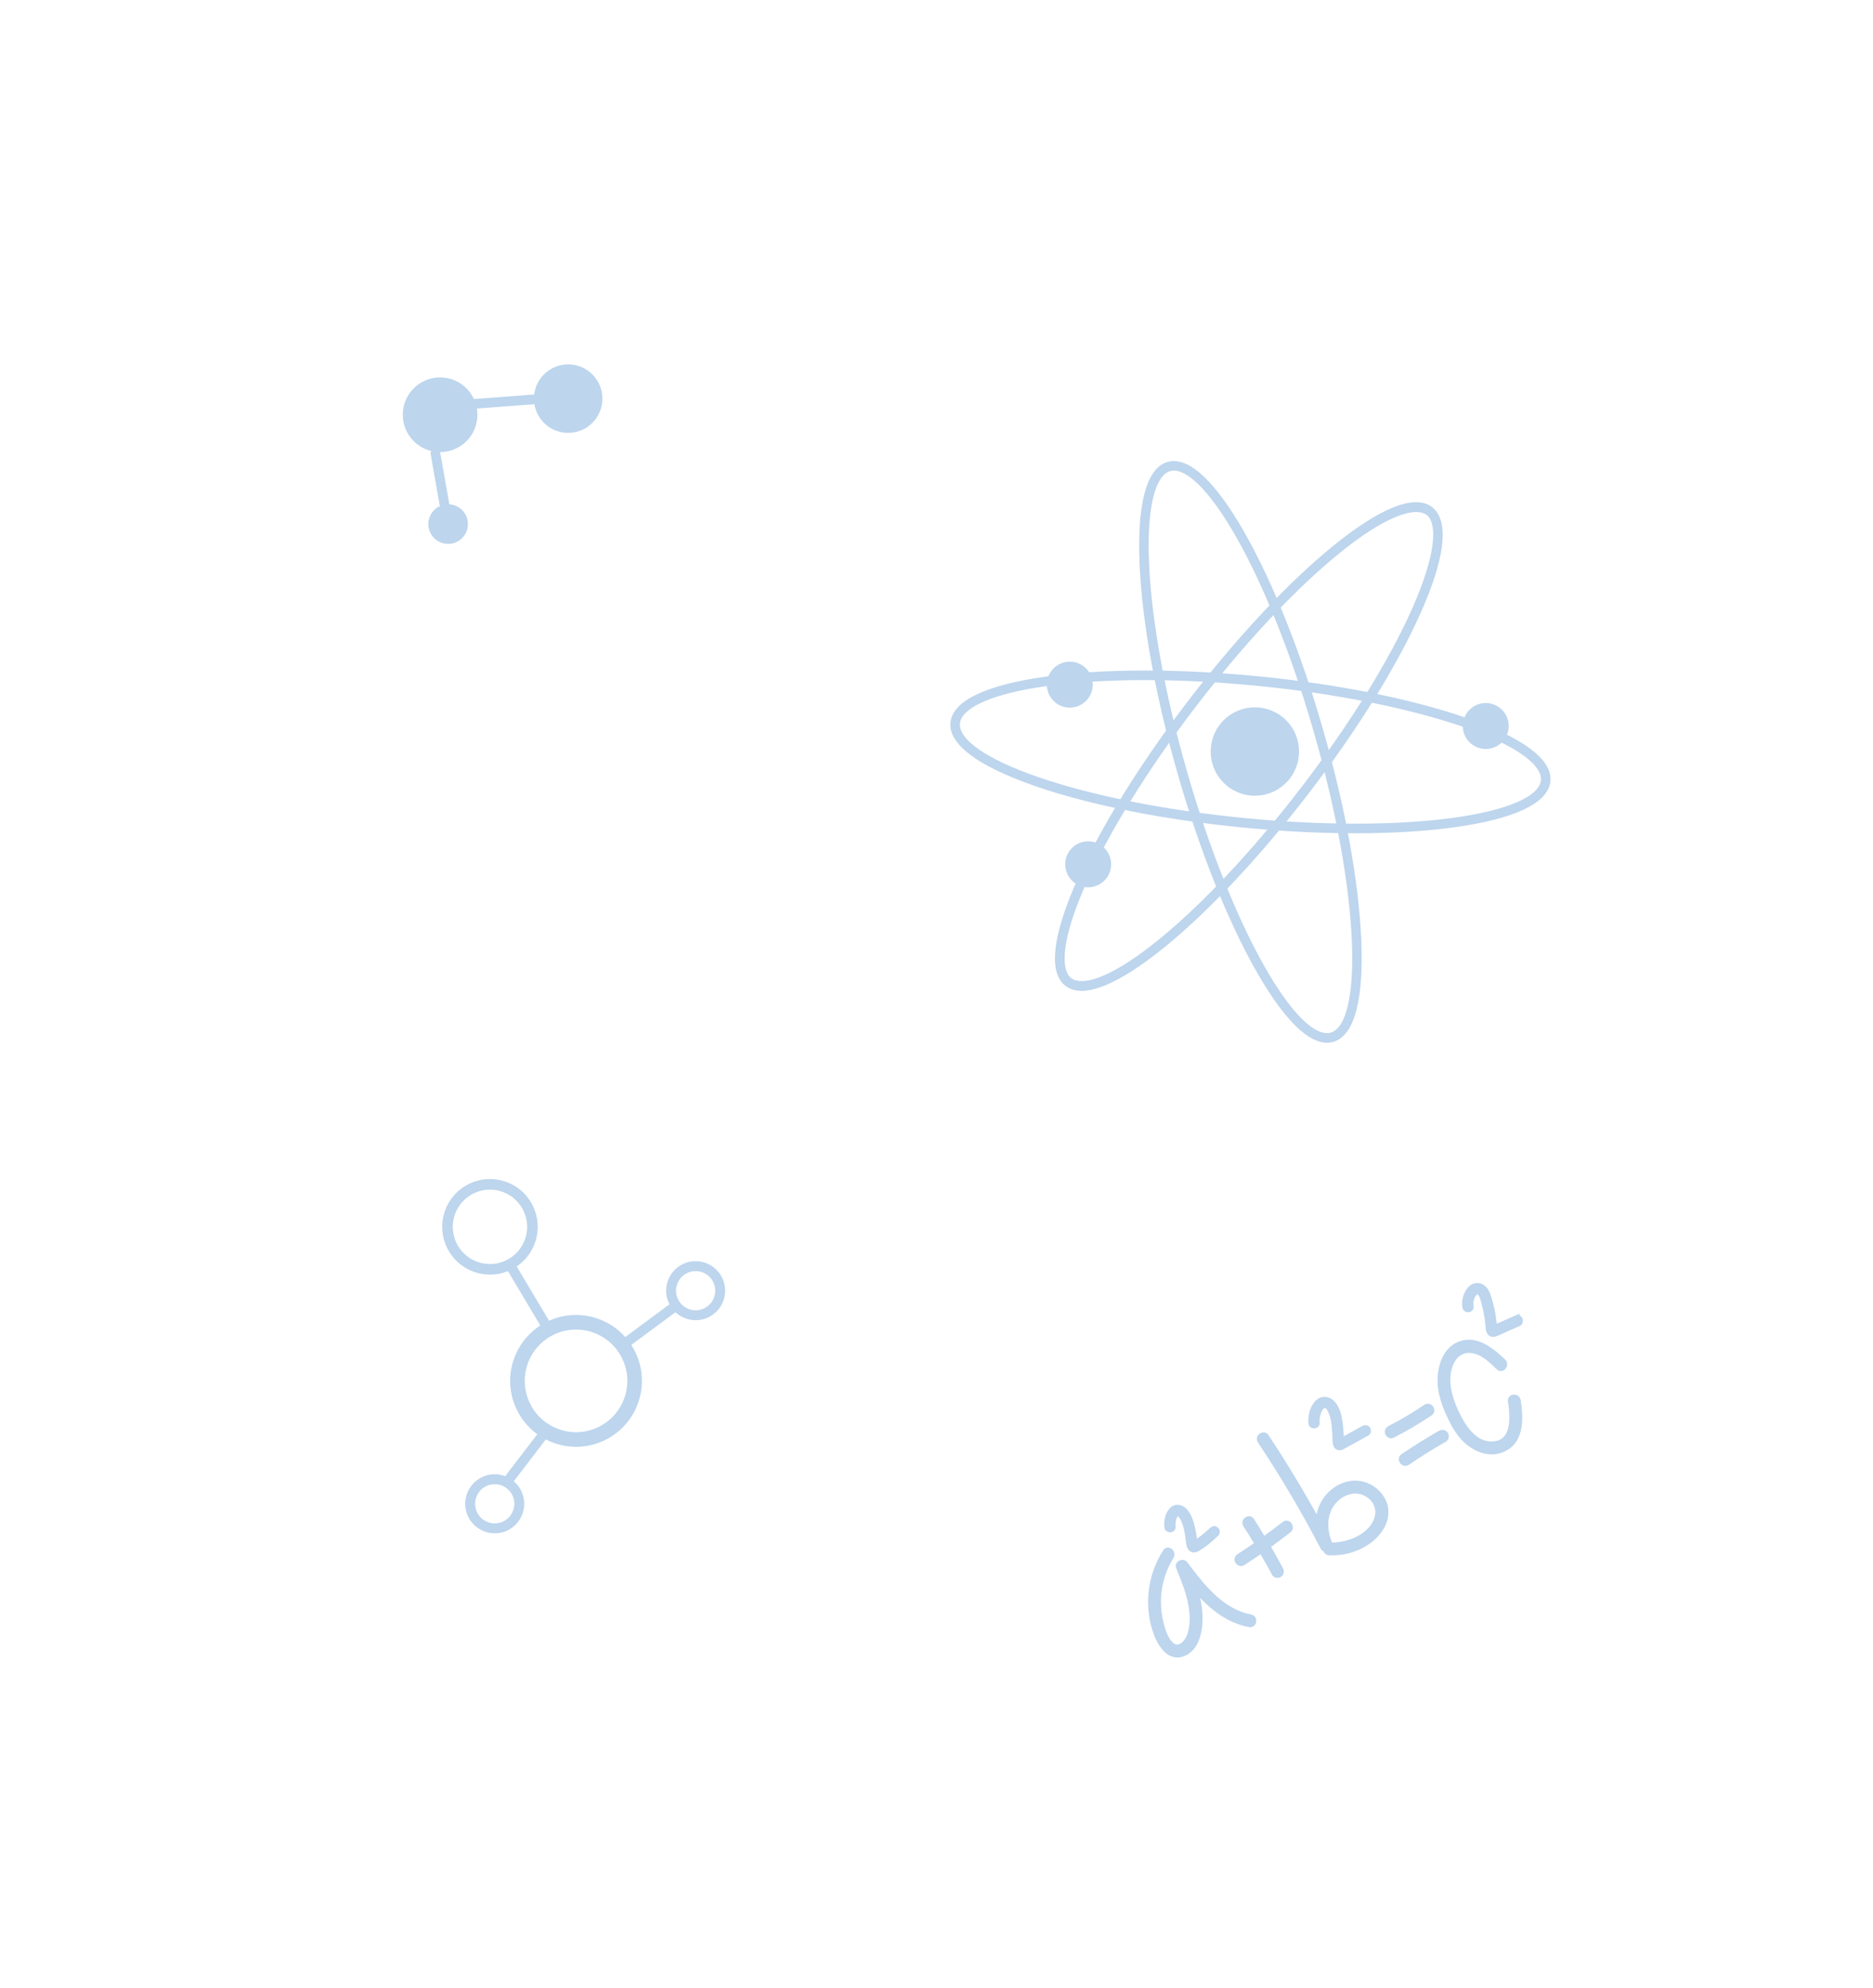 <svg width="528" height="560" viewBox="0 0 528 560" fill="none" xmlns="http://www.w3.org/2000/svg">
<path d="M367.592 289.697C363.746 286.494 359.429 280.752 354.891 272.713C346.894 258.552 339.111 238.919 332.961 217.425C326.818 195.931 323.047 175.149 322.349 158.899C321.643 142.545 324.161 132.707 329.44 131.199C334.711 129.698 342.051 136.72 350.097 150.971C358.094 165.132 365.876 184.765 372.027 206.259C378.17 227.753 381.94 248.535 382.639 264.785C383.344 281.139 380.826 290.977 375.548 292.485C373.251 293.142 370.56 292.173 367.585 289.704L367.592 289.697ZM337.118 134.34C334.331 132.016 331.771 131.047 329.578 131.677C319.076 134.679 320.806 173.088 333.452 217.286C346.091 261.485 364.908 295.003 375.423 292C385.925 288.998 384.195 250.59 371.549 206.391C361.553 171.427 347.682 143.147 337.118 134.34Z" fill="#BDD5ED" stroke="#BDD5ED" stroke-width="2.2"/>
<path d="M273.19 211.005C270.222 208.528 268.79 206.059 269.025 203.679C269.558 198.214 278.779 193.966 294.995 191.718C311.1 189.476 332.227 189.449 354.476 191.621C376.724 193.8 397.443 197.923 412.808 203.243C428.283 208.591 436.502 214.554 435.976 220.005C435.444 225.47 426.222 229.718 410.006 231.966C393.901 234.208 372.774 234.235 350.526 232.063C328.277 229.884 307.558 225.761 292.193 220.441C283.463 217.425 277.043 214.208 273.196 211.005H273.19ZM269.516 203.72C268.465 214.595 304.805 227.082 350.567 231.558C396.322 236.034 434.413 230.825 435.471 219.957C436.523 209.075 400.183 196.595 354.42 192.119C308.672 187.643 270.581 192.852 269.516 203.72Z" fill="#BDD5ED" stroke="#BDD5ED" stroke-width="2.2"/>
<path d="M300.868 276.76C296.711 273.294 298.032 263.291 304.597 248.521C311.211 233.661 322.335 215.709 335.942 197.964C349.543 180.227 363.995 164.814 376.62 154.568C389.335 144.26 398.737 140.421 403.088 143.762C407.412 147.36 406.097 157.363 399.525 172.133C392.912 186.993 381.788 204.945 368.18 222.689C354.579 240.427 340.128 255.84 327.502 266.086C314.787 276.393 305.386 280.233 301.034 276.892C300.979 276.85 300.924 276.802 300.868 276.76ZM402.936 144.281C398.702 141.03 389.28 144.966 376.938 154.969C364.334 165.187 349.917 180.566 336.337 198.276C322.757 215.986 311.653 233.903 305.061 248.729C298.682 263.063 297.285 273.114 301.2 276.38C310.021 283.145 339.83 258.87 367.8 222.385C381.38 204.675 392.49 186.757 399.083 171.932C405.461 157.591 406.858 147.539 402.943 144.274L402.936 144.281Z" fill="#BDD5ED" stroke="#BDD5ED" stroke-width="2.2"/>
<path d="M363.317 219.715C358.91 225 351.058 225.713 345.773 221.306C340.487 216.899 339.775 209.047 344.182 203.762C348.588 198.476 356.44 197.764 361.726 202.171C367.011 206.577 367.724 214.429 363.317 219.715Z" fill="#BDD5ED"/>
<path d="M306.548 197.038C304.258 199.784 300.176 200.158 297.43 197.868C294.684 195.578 294.31 191.496 296.6 188.75C298.89 186.003 302.971 185.63 305.718 187.92C308.464 190.209 308.838 194.291 306.548 197.038Z" fill="#BDD5ED"/>
<path d="M311.73 247.656C309.44 250.403 305.358 250.776 302.612 248.486C299.865 246.197 299.492 242.115 301.781 239.369C304.071 236.622 308.153 236.249 310.899 238.538C313.646 240.828 314.019 244.91 311.73 247.656Z" fill="#BDD5ED"/>
<path d="M423.807 208.694C421.518 211.441 417.436 211.814 414.69 209.524C411.943 207.235 411.57 203.153 413.859 200.407C416.149 197.66 420.231 197.287 422.977 199.576C425.724 201.866 426.097 205.948 423.807 208.694Z" fill="#BDD5ED"/>
<path d="M352.45 454.816L352.428 454.829C344.456 453.169 339.079 445.984 334.738 440.202C334.105 439.356 333.051 439.338 332.327 439.749C331.531 440.243 331.238 441.066 331.594 441.902C333.167 445.723 334.947 450.056 335.311 454.49C335.494 456.822 335.265 458.892 334.626 460.639C334.119 462.008 333.067 463.132 332.112 463.317C331.505 463.43 330.925 463.175 330.372 462.554C329.129 461.16 328.474 459.053 327.954 456.987C327.479 455.086 327.241 453.057 327.267 450.965C327.317 446.741 328.568 442.48 330.789 438.969C331.424 437.957 330.963 436.82 330.149 436.301C329.339 435.789 328.416 435.996 327.899 436.798C323.337 443.94 322.383 452.865 325.333 460.671C325.889 462.144 327.489 465.668 330.318 466.7C331.695 467.203 333.131 467.049 334.602 466.233C339 463.772 339.115 457.283 338.963 454.591C338.876 453.167 338.658 451.708 338.304 450.168C341.644 453.682 346.073 457.255 352.058 458.416C352.499 458.501 352.91 458.432 353.262 458.227C353.42 458.135 353.564 458.021 353.679 457.874C354.117 457.368 354.256 456.625 354.029 455.994C353.82 455.393 353.332 454.985 352.686 454.859L352.45 454.816Z" fill="#BDD5ED"/>
<path d="M361.585 428.814C359.956 430.084 358.262 431.362 356.415 432.688C355.289 430.824 354.384 429.355 353.503 427.981C353.158 427.439 352.619 427.151 352.022 427.177C351.36 427.212 350.737 427.625 350.426 428.227C350.128 428.802 350.17 429.46 350.536 430.02C351.619 431.707 352.656 433.402 353.485 434.775C352.023 435.797 350.476 436.828 348.79 437.931C348.353 438.215 348.077 438.637 348.014 439.115C347.955 439.53 348.057 439.963 348.306 440.34C348.797 441.097 349.845 441.551 350.838 440.913C352.42 439.891 353.981 438.832 355.347 437.886C356.591 440.022 357.657 441.939 358.614 443.721C358.829 444.107 359.2 444.383 359.654 444.49C360.132 444.603 360.64 444.528 361.052 444.288C361.089 444.266 361.127 444.244 361.164 444.223C361.949 443.675 362.135 442.684 361.634 441.772C360.655 439.953 359.567 437.998 358.304 435.812C360.429 434.274 362.169 432.97 363.753 431.727C364.689 430.991 364.596 429.831 364.03 429.117C363.408 428.325 362.389 428.195 361.605 428.813L361.585 428.814Z" fill="#BDD5ED"/>
<path d="M382.981 417.199C379.086 416.817 375.081 418.919 372.779 422.547C371.998 423.775 371.452 425.146 371.151 426.646C366.832 418.885 362.275 411.403 357.59 404.356C356.958 403.409 355.892 403.388 355.158 403.886C354.412 404.38 353.97 405.43 354.624 406.415C361.053 416.078 366.995 426.126 372.281 436.274C372.472 436.635 372.765 436.915 373.111 437.096C373.407 437.776 374.037 438.202 374.788 438.217C378.386 438.329 381.92 437.436 384.842 435.734C385.689 435.241 386.485 434.677 387.214 434.052C390.613 431.15 392.065 427.353 391.099 423.902C390.129 420.392 386.712 417.575 382.973 417.203L382.981 417.199ZM387.663 425.481C387.835 427.087 387.209 428.837 385.933 430.282C383.602 432.914 379.724 434.509 375.49 434.597C373.838 430.52 374.164 426.477 376.367 423.729C378.452 421.14 382.347 419.625 385.489 421.92C386.761 422.845 387.519 424.079 387.671 425.477L387.663 425.481Z" fill="#BDD5ED"/>
<path d="M401.503 395.806C398.299 397.973 394.929 399.975 391.482 401.742C390.557 402.22 390.156 403.136 390.481 404.02C390.652 404.503 391.074 404.919 391.573 405.121C392.016 405.295 392.477 405.277 392.86 405.074C394.614 404.173 396.326 403.236 397.983 402.272C399.924 401.141 401.792 399.973 403.562 398.772C404.512 398.129 404.505 397.049 404.007 396.315C403.51 395.581 402.461 395.158 401.491 395.803L401.503 395.806Z" fill="#BDD5ED"/>
<path d="M405.627 403.129C401.93 405.242 398.391 407.453 395.095 409.703C394.145 410.347 394.151 411.427 394.649 412.161C394.91 412.54 395.281 412.816 395.713 412.936C396.163 413.055 396.63 412.994 397.049 412.75C397.087 412.728 397.132 412.702 397.169 412.68C400.6 410.351 404.109 408.157 407.619 406.154C408.009 405.927 408.276 405.541 408.377 405.06C408.488 404.544 408.379 403.995 408.094 403.609C407.535 402.821 406.52 402.629 405.628 403.148L405.627 403.129Z" fill="#BDD5ED"/>
<path d="M410.998 378.074C406.552 379.9 404.935 385.499 405.299 390.244C405.5 392.656 406.208 395.234 407.477 398.138C408.405 400.247 409.703 402.943 411.549 405.13C414.458 408.574 419.461 411.1 424.086 408.979C424.354 408.853 424.618 408.72 424.858 408.58C429.789 405.709 429.414 399.223 428.678 394.494C428.576 393.82 428.162 393.299 427.545 393.066C426.907 392.815 426.168 392.924 425.662 393.33C425.203 393.697 424.995 394.27 425.089 394.897C425.364 396.644 426.185 401.967 424.146 404.549C423.397 405.486 422.354 406.004 420.938 406.106C417.12 406.392 413.883 403.52 411.043 397.316C408.469 391.689 408.149 387.089 410.094 383.639C411.239 381.607 413.23 380.769 415.568 381.354C417.913 381.936 419.796 383.739 421.613 385.481L421.936 385.795C422.64 386.469 423.649 386.443 424.326 385.728C424.895 385.136 425.096 384.155 424.565 383.381L424.584 383.31L424.306 383.04C420.528 379.429 415.993 376.019 410.998 378.074Z" fill="#BDD5ED"/>
<path d="M343.864 431.556C343.842 431.087 343.618 430.616 343.273 430.335L343.044 430.147L343.006 430.169C342.395 429.843 341.63 429.977 341.059 430.53C340.265 431.304 339.451 432.008 338.625 432.64C338.232 432.949 337.839 433.238 337.434 433.524C337.427 433.478 337.416 433.425 337.409 433.378L337.339 432.897C337.181 431.815 337.015 430.928 336.819 430.109C336.475 428.673 335.865 426.59 334.502 425.146C333.76 424.354 332.788 423.926 331.827 423.964C330.954 424 330.143 424.433 329.553 425.178C328.512 426.476 328.025 428.396 328.243 430.306C328.307 430.881 328.636 431.341 329.152 431.573C329.704 431.814 330.364 431.74 330.835 431.396C331.262 431.077 331.471 430.574 331.404 430.011C331.308 429.174 331.417 428.397 331.738 427.689L331.785 427.581C331.829 427.485 331.928 427.257 332.014 427.147C332.034 427.165 332.071 427.194 332.112 427.23C332.709 427.755 333.099 428.803 333.306 429.365C333.649 430.299 333.853 431.254 334.054 432.391C334.113 432.768 334.16 433.142 334.204 433.528C334.294 434.269 334.378 435.033 334.58 435.758C334.777 436.476 335.222 437 335.829 437.249C336.459 437.504 337.196 437.426 337.871 437.033C339.685 435.977 341.464 434.569 343.461 432.604C343.739 432.341 343.871 431.964 343.86 431.549L343.864 431.556Z" fill="#BDD5ED"/>
<path d="M384.018 401.763L378.812 404.644C378.797 404.291 378.775 403.943 378.745 403.599C378.676 402.585 378.61 401.54 378.454 400.497C378.19 398.734 377.702 396.499 376.268 394.915C375.436 394.005 374.376 393.528 373.283 393.563C372.228 393.595 371.246 394.116 370.516 395.033C369.278 396.577 368.67 398.757 368.841 401.016C368.917 402.025 369.752 402.493 370.541 402.435C371.337 402.373 372.092 401.773 372.012 400.756C371.946 399.971 372.032 399.188 372.252 398.498C372.565 397.553 372.92 396.955 373.302 396.733C373.429 396.659 373.512 396.68 373.576 396.704C373.776 396.788 374.31 397.189 374.922 399.171C375.387 400.727 375.482 402.408 375.574 404.03L375.601 404.506C375.61 404.712 375.611 404.922 375.613 405.131C375.627 405.896 375.636 406.774 375.954 407.492C376.251 408.192 376.944 408.641 377.681 408.614C378.244 408.597 378.693 408.335 379.09 408.104L385.755 404.434C385.755 404.434 385.77 404.426 385.785 404.417C386.107 404.229 386.331 403.908 386.418 403.506C386.521 403.045 386.426 402.538 386.175 402.192C385.696 401.508 384.834 401.337 384.022 401.77L384.018 401.763Z" fill="#BDD5ED"/>
<path d="M428.233 370.567L428.566 370.053L427.234 370.627C426.663 370.87 426.089 371.124 425.521 371.374C424.954 371.624 424.387 371.874 423.809 372.12L421.925 372.936C421.89 372.565 421.852 372.206 421.801 371.844C421.679 370.841 421.506 369.838 421.295 368.837C421.072 367.783 420.819 366.796 420.505 365.775C420.176 364.692 419.825 363.572 419.009 362.672C418.262 361.853 417.294 361.433 416.272 361.486C415.222 361.545 414.233 362.121 413.551 363.07C412.462 364.577 411.982 366.493 412.242 368.318C412.382 369.351 413.296 369.802 414.086 369.693C414.475 369.637 414.825 369.463 415.068 369.191C415.26 368.969 415.481 368.59 415.401 368.004C415.281 367.161 415.382 366.369 415.699 365.673C416.067 364.857 416.301 364.69 416.404 364.66C416.419 364.652 416.465 364.645 416.576 364.731C417.11 365.132 417.382 366.219 417.572 367.011C417.624 367.221 417.668 367.417 417.718 367.589C418.046 368.772 418.29 369.915 418.468 371.065C418.569 371.739 418.636 372.423 418.694 373.091C418.74 373.566 418.781 374.034 418.835 374.505C418.931 375.291 419.314 375.982 419.862 376.355C420.309 376.657 420.831 376.744 421.389 376.6C422.223 376.395 423.045 375.997 423.837 375.616C424.165 375.455 424.485 375.299 424.799 375.166L428.342 373.615C428.402 373.58 428.466 373.553 428.526 373.518C428.961 373.265 429.245 372.839 429.302 372.334C429.368 371.723 429.111 371.11 428.65 370.766C428.516 370.674 428.371 370.598 428.217 370.557L428.233 370.567Z" fill="#BDD5ED"/>
<path d="M142.095 334.35C148.332 336.544 151.61 343.378 149.419 349.623C147.225 355.86 140.391 359.138 134.146 356.948C127.91 354.754 124.631 347.92 126.822 341.675C129.016 335.438 135.85 332.159 142.095 334.35Z" stroke="#BDD5ED" stroke-width="2.985" stroke-miterlimit="10" stroke-linecap="round"/>
<path d="M199.116 369.87C202.555 368.204 203.993 364.066 202.328 360.627C200.663 357.187 196.525 355.749 193.085 357.414C189.646 359.079 188.207 363.218 189.873 366.657C191.538 370.097 195.676 371.535 199.116 369.87Z" stroke="#BDD5ED" stroke-width="2.793" stroke-miterlimit="10" stroke-linecap="round"/>
<path d="M141.759 417.152C145.367 418.422 147.263 422.367 145.992 425.975C144.722 429.582 140.777 431.478 137.169 430.208C133.562 428.938 131.666 424.992 132.936 421.385C134.206 417.777 138.152 415.882 141.759 417.152Z" stroke="#BDD5ED" stroke-width="2.793" stroke-miterlimit="10" stroke-linecap="round"/>
<path d="M154.362 374.15L143.661 356.186" stroke="#BDD5ED" stroke-width="2.793" stroke-miterlimit="10" stroke-linecap="round"/>
<path d="M190.541 367.872L175.942 378.675" stroke="#BDD5ED" stroke-width="2.793" stroke-miterlimit="10" stroke-linecap="round"/>
<path d="M153.576 403.633L142.939 417.52" stroke="#BDD5ED" stroke-width="2.793" stroke-miterlimit="10" stroke-linecap="round"/>
<path d="M169.634 403.888C177.828 399.886 181.226 389.998 177.223 381.804C173.22 373.61 163.333 370.212 155.139 374.215C146.945 378.218 143.547 388.105 147.55 396.299C151.552 404.493 161.44 407.891 169.634 403.888Z" stroke="#BDD5ED" stroke-width="4.114" stroke-miterlimit="10" stroke-linecap="round"/>
<path d="M133.762 113.78L150.574 112.518" stroke="#BDD5ED" stroke-width="2.73" stroke-miterlimit="10" stroke-linecap="round"/>
<path d="M125.285 142.126L122.749 127.717" stroke="#BDD5ED" stroke-width="2.73" stroke-miterlimit="10" stroke-linecap="round"/>
<path d="M166.886 119.24C163.06 122.95 156.953 122.859 153.238 119.032C149.528 115.206 149.619 109.099 153.447 105.384C157.272 101.674 163.385 101.768 167.094 105.593C170.804 109.418 170.713 115.525 166.886 119.24Z" fill="#BDD5ED"/>
<path d="M120.754 147.592C120.718 150.673 123.186 153.199 126.267 153.235C129.347 153.271 131.874 150.803 131.909 147.722C131.945 144.642 129.477 142.115 126.397 142.079C123.316 142.043 120.79 144.512 120.754 147.592Z" fill="#BDD5ED"/>
<path d="M113.54 116.766C113.493 122.576 118.164 127.324 123.973 127.371C129.782 127.418 134.53 122.748 134.578 116.938C134.625 111.129 129.954 106.381 124.145 106.333C118.335 106.286 113.588 110.957 113.54 116.766Z" fill="#BDD5ED"/>
</svg>
